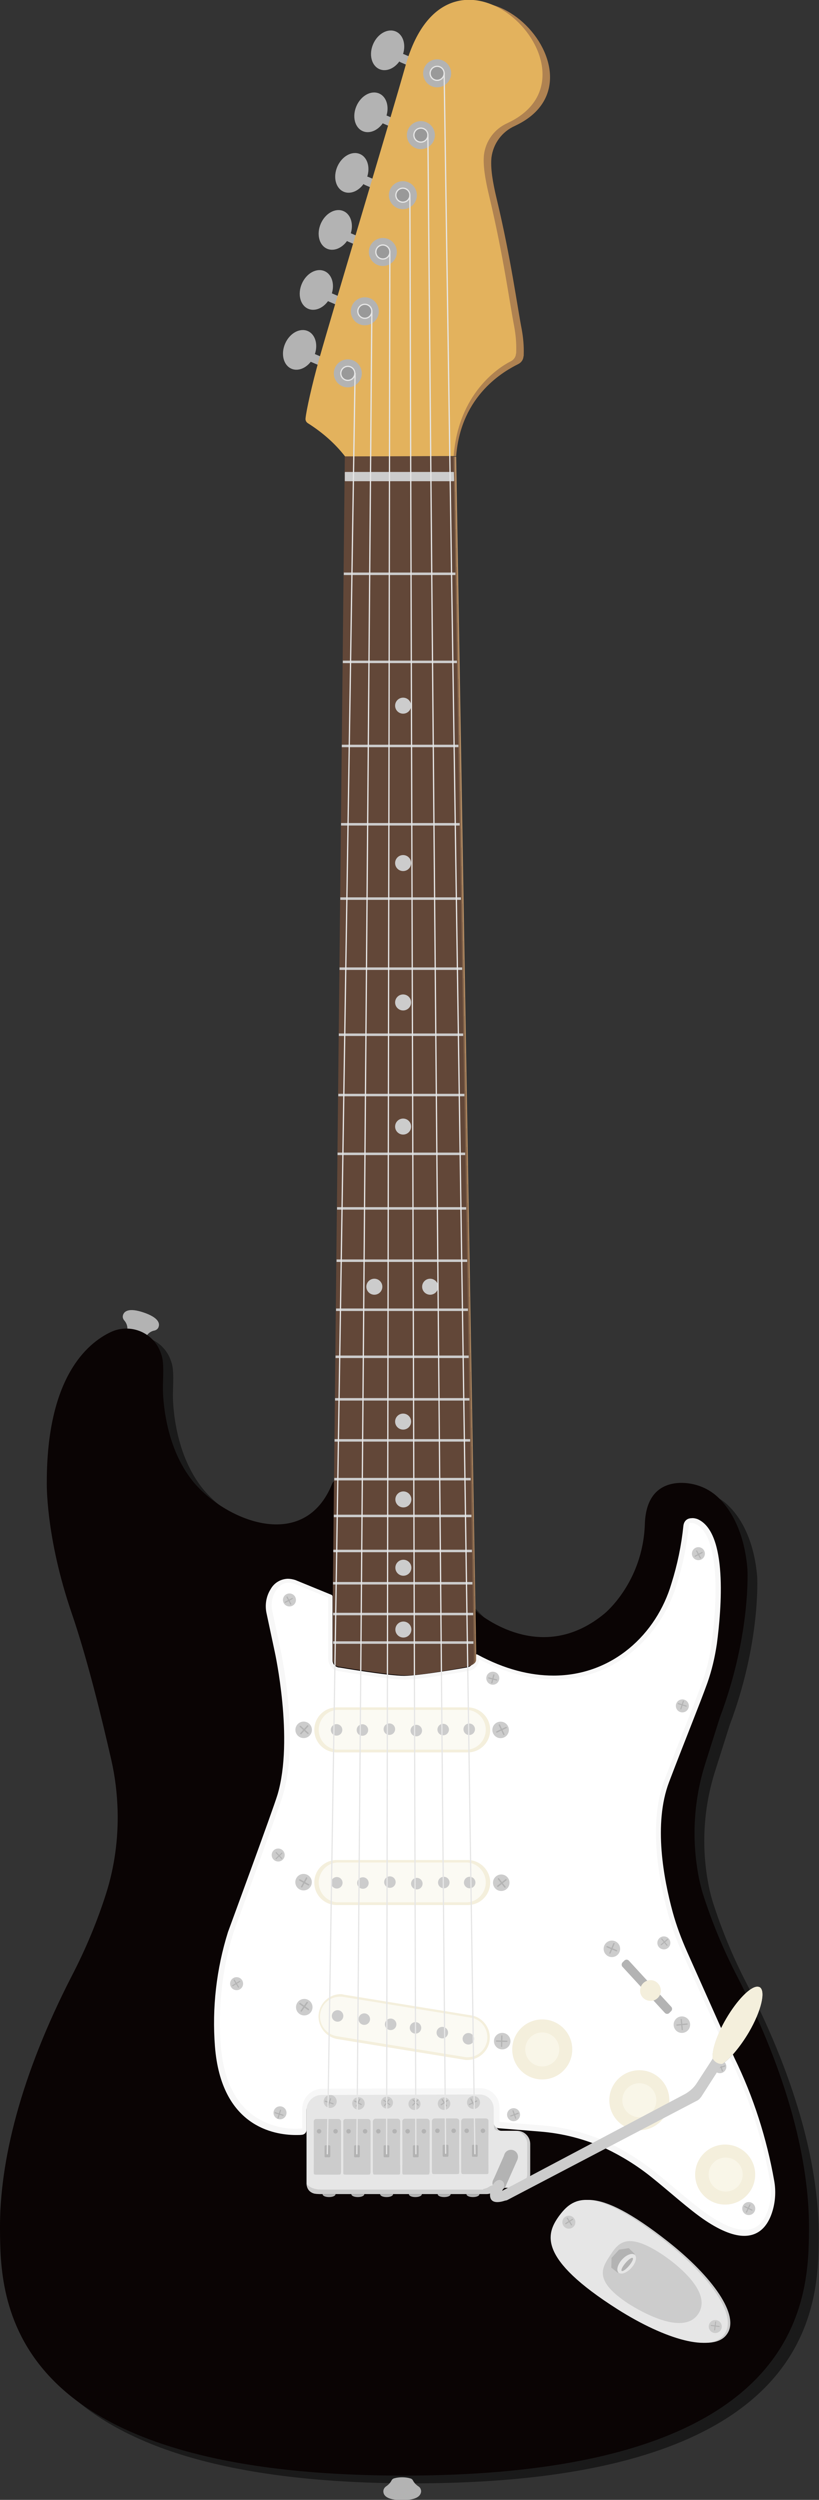 <?xml version="1.0" encoding="utf-8"?>
<!-- Generator: Adobe Illustrator 21.0.0, SVG Export Plug-In . SVG Version: 6.00 Build 0)  -->
<svg version="1.1" id="Layer_1" xmlns="http://www.w3.org/2000/svg" xmlns:xlink="http://www.w3.org/1999/xlink" x="0px" y="0px"
	 viewBox="0 0 327.3 999" style="enable-background:new 0 0 327.3 999;" xml:space="preserve">
<rect x="0" y="0" width="327.3" height="999" fill="#333333" stroke="none"/>
<style type="text/css">
	.st0{fill:#1A1A1A;}
	.st1{fill:#B3B3B3;}
	.st2{fill:#0A0404;}
	.st3{fill:#CCCCCC;}
	.st4{fill:#E6E6E6;}
	.st5{fill:none;}
	.st6{fill:#B3B3B3;stroke:#CCCCCC;stroke-miterlimit:10;}
	.st7{fill:#FFFFFF;}
	.st8{fill:#F7F7F7;}
	.st9{fill:#F4EFDC;}
	.st10{fill:#FBFAF3;}
	.st11{fill:#AF8251;}
	.st12{fill:#E3B25D;}
	.st13{fill:#999999;stroke:#E6E6E6;stroke-width:0.5;stroke-miterlimit:10;}
	.st14{fill:url(#SVGID_1_);}
	.st15{fill:#624738;}
	.st16{fill:none;stroke:#CCCCCC;stroke-miterlimit:10;}
	.st17{fill:#F9F6E8;}
	.st18{fill:none;stroke:#E6E6E6;stroke-width:0.5;stroke-linecap:round;stroke-miterlimit:10;}
</style>
<title>1968FenderStratBlack</title>
<g id="Layer_2">
	<g id="_1968_Fender_Stratocaster_black_maple_">
		<path class="st0" d="M51,726.5c-0.2-6.8-1-13.5-2.5-20.1c-3.8-16.7-9.6-40.5-15.8-58.6c-10.6-30.9-10-52.5-10-52.5
			c0-41.6,15.9-55.4,25.6-60c7.3-3.4,16-0.3,19.4,7c0.4,0.9,0.7,1.7,1,2.7c0.8,3.2,0.5,7.1,0.4,12.3c0,0-0.5,23,12.6,38.4
			c12.9,15.1,44,27.9,55.1,0.1c0.4-0.9,1.3-1.5,2.2-1.5l34.7-0.2c0.8,0,12.1,0.7,12.1,1.5l-0.6,41.9c0,0.7,8.5,9.1,9,9.6
			c4.7,3.8,27.5,20.5,51.3,0.8c0,0,15.3-12.4,16.1-35.7c0.4-12.9,7.5-16.2,13.8-16.5c6.1-0.2,12,2.1,16.2,6.5c5,5,9.9,14.2,11,28
			c0,0,1.5,26-11,59.2l-5.7,18c-5,15.5-5.8,32.1-2.3,48c0.4,1.7,0.8,3.2,1.2,4.5c3.6,11.3,8.2,22.4,13.7,33
			c20.4,39.7,28.9,74.2,28.7,101.2s-1.1,98.3-162.1,98.3S4.2,920.9,4,893.8s8.3-61.5,28.7-101.2c5.5-10.6,10.1-21.6,13.7-32.9
			C49.8,749,51.3,737.7,51,726.5z"/>
		<path class="st1" d="M165,991.2c0.5,1,1.3,1.8,2.2,2.4c0.7,0.4,1.1,1.2,1.1,2c-0.1,1.5-1.3,3.5-7.6,3.5s-7.5-2-7.5-3.5
			c0-0.8,0.4-1.5,1.1-2c0.9-0.6,1.7-1.4,2.2-2.4c0.2-0.4,0.6-0.7,1-0.8l0.8-0.2c1.6-0.3,3.2-0.3,4.8,0l0.8,0.2
			C164.4,990.5,164.8,990.8,165,991.2z"/>
		<path class="st1" d="M50.9,531.2c0.1-1.3-0.4-2.6-1.3-3.6c-0.5-0.6-0.7-1.4-0.4-2.2c0.5-1.4,2.3-2.9,8.2-0.9s6.5,4.3,6,5.7
			c-0.2,0.8-0.9,1.3-1.6,1.5c-1.3,0.2-2.5,1-3.2,2.1"/>
		<path class="st2" d="M47,723.5c-0.2-6.8-1-13.5-2.5-20.1c-3.8-16.7-9.6-40.5-15.8-58.6c-10.6-30.9-10-52.5-10-52.5
			c0-41.6,15.9-55.4,25.6-60c7.3-3.4,16-0.3,19.4,7c0.4,0.9,0.7,1.7,1,2.7c0.8,3.2,0.5,7.1,0.4,12.3c0,0-0.5,23,12.6,38.4
			c12.9,15.1,44,27.9,55.1,0.1c0.4-0.9,1.3-1.5,2.2-1.5l51.8-0.2c0.8,0,1.5,0.7,1.5,1.5l0.7,49.6c0,0.7,0.8,1.4,1.3,1.8
			c4.7,3.8,27.5,20.5,51.3,0.8c0,0,15.3-12.4,16.1-35.7c0.4-12.9,7.5-16.2,13.8-16.5c6.1-0.2,12,2.1,16.2,6.5c5,5,9.9,14.2,11,28
			c0,0,1.5,26-11,59.2l-5.7,18c-5,15.5-5.8,32.1-2.3,48c0.4,1.7,0.8,3.2,1.2,4.5c3.6,11.3,8.2,22.4,13.7,33
			c20.4,39.7,28.9,74.2,28.7,101.2s-1.1,98.3-162.1,98.3S0.2,917.9,0,890.8s8.3-61.5,28.7-101.2c5.5-10.6,10.1-21.6,13.7-32.9
			C45.8,746,47.3,734.7,47,723.5z"/>
		<path class="st3" d="M206.4,851.5h-6.1c-0.9,0-1.7-0.7-1.7-1.6c0,0,0,0,0,0v-9.6c0-2.2-1.9-2.6-4.2-2.6l-66.5-2.3
			c-2.3-0.1-4.1,1.7-4.2,4v33.4c0.1,2.3,1.9,4.1,4.2,4h66.5c1,0,2-0.3,2.8-1c1-0.9,2.4-1.4,3.7-1.5h5.4c3,0.1,5.5-2.3,5.6-5.3v-12
			C212,853.9,209.5,851.4,206.4,851.5C206.5,851.5,206.5,851.5,206.4,851.5z"/>
		<path class="st4" d="M205.2,851.5h-6.1c-0.9,0-1.7-0.7-1.7-1.6c0,0,0,0,0,0v-10.6c-0.1-2.3-1.9-4.1-4.2-4h-66.5
			c-2.3-0.1-4.1,1.7-4.2,4v33.4c0.1,2.3,1.9,4.1,4.2,4h66.5c1,0,2-0.3,2.8-1c1-0.9,2.4-1.4,3.7-1.5h5.4c3,0.1,5.5-2.3,5.6-5.3v-12
			C210.8,853.9,208.3,851.4,205.2,851.5C205.3,851.5,205.3,851.5,205.2,851.5z"/>
		
			<ellipse transform="matrix(0.307 -0.952 0.952 0.307 -708.413 707.088)" class="st3" cx="131.6" cy="840.3" rx="2.6" ry="2.6"/>
		<path class="st1" d="M132.2,838.5L132.2,838.5c0.1,0,0.2,0.2,0.1,0.3l-1,3.1c0,0.1-0.2,0.2-0.3,0.1l0,0c-0.1,0-0.2-0.2-0.1-0.3
			l1-3.1C131.9,838.5,132.1,838.5,132.2,838.5z"/>
		<path class="st1" d="M133.3,840.8L133.3,840.8c0,0.1-0.2,0.2-0.3,0.1l-3.1-1c-0.1,0-0.2-0.2-0.1-0.3l0,0c0-0.1,0.2-0.2,0.3-0.1
			l3.1,1C133.3,840.6,133.4,840.7,133.3,840.8z"/>
		
			<ellipse transform="matrix(0.168 -0.986 0.986 0.168 -709.333 840.504)" class="st3" cx="143.1" cy="840.3" rx="2.5" ry="2.5"/>
		<path class="st1" d="M142.2,841.5l1.4-2.7c0.1-0.1,0.2-0.1,0.3-0.1h0c0.1,0.1,0.1,0.2,0.1,0.3l-1.4,2.7c-0.1,0.1-0.2,0.1-0.3,0.1
			h0C142.2,841.8,142.1,841.6,142.2,841.5z"/>
		<path class="st1" d="M141.5,839.5L141.5,839.5c0.1-0.1,0.2-0.1,0.3-0.1l2.7,1.4c0.1,0.1,0.1,0.2,0.1,0.3l0,0
			c-0.1,0.1-0.2,0.1-0.3,0.1l-2.7-1.4C141.5,839.7,141.5,839.6,141.5,839.5z"/>
		
			<ellipse transform="matrix(1.361313e-02 -1 1 1.361313e-02 -687.753 983.406)" class="st3" cx="154.6" cy="840.3" rx="2.4" ry="2.4"/>
		<path class="st1" d="M153.5,841.3l1.8-2.4c0.1-0.1,0.2-0.1,0.3,0l0,0c0.1,0.1,0.1,0.2,0,0.3l-1.8,2.4c-0.1,0.1-0.2,0.1-0.3,0l0,0
			C153.5,841.5,153.5,841.4,153.5,841.3z"/>
		<path class="st1" d="M153.2,839.2L153.2,839.2c0.1-0.1,0.2-0.1,0.3-0.1l2.4,1.8c0.1,0.1,0.1,0.2,0,0.3l0,0c-0.1,0.1-0.2,0.1-0.3,0
			l-2.4-1.8C153.2,839.4,153.2,839.3,153.2,839.2z"/>
		
			<ellipse transform="matrix(0.99 -0.144 0.144 0.99 -119.701 32.812)" class="st3" cx="166" cy="840.3" rx="2.4" ry="2.4"/>
		<path class="st1" d="M164.8,841.1l2.1-2.1c0.1-0.1,0.2-0.1,0.3,0l0,0c0.1,0.1,0.1,0.2,0,0.3l-2.1,2.1c-0.1,0.1-0.2,0.1-0.3,0l0,0
			C164.7,841.3,164.8,841.2,164.8,841.1z"/>
		<path class="st1" d="M164.9,839L164.9,839c0.1-0.1,0.2-0.1,0.3,0l2.1,2.1c0.1,0.1,0.1,0.2,0,0.3l0,0c-0.1,0.1-0.2,0.1-0.3,0
			l-2.1-2.1C164.8,839.2,164.8,839.1,164.9,839z"/>
		
			<ellipse transform="matrix(0.955 -0.298 0.298 0.955 -242.526 91.212)" class="st3" cx="177.6" cy="840.2" rx="2.5" ry="2.5"/>
		<path class="st1" d="M176.2,840.9l2.5-1.7c0.1-0.1,0.2,0,0.3,0.1l0,0c0.1,0.1,0,0.2-0.1,0.3l-2.5,1.7c-0.1,0.1-0.2,0-0.3-0.1l0,0
			C176.1,841.1,176.1,840.9,176.2,840.9z"/>
		<path class="st1" d="M176.6,838.8L176.6,838.8c0.1-0.1,0.2,0,0.3,0.1l1.7,2.5c0.1,0.1,0,0.2-0.1,0.3h0c-0.1,0.1-0.2,0-0.3-0.1
			l-1.7-2.5C176.5,839,176.5,838.8,176.6,838.8z"/>
		<ellipse transform="matrix(0.903 -0.43 0.43 0.903 -342.715 162.771)" class="st3" cx="189" cy="840.2" rx="2.6" ry="2.6"/>
		<path class="st1" d="M190.7,839.5L190.7,839.5c0.1,0.1,0,0.2-0.1,0.3l-2.9,1.4c-0.1,0.1-0.2,0-0.3-0.1l0,0c-0.1-0.1,0-0.2,0.1-0.3
			l2.9-1.4C190.5,839.3,190.6,839.4,190.7,839.5z"/>
		<path class="st1" d="M189.7,841.9L189.7,841.9c-0.1,0.1-0.2,0-0.3-0.1l-1.4-2.9c-0.1-0.1,0-0.2,0.1-0.3l0,0c0.1-0.1,0.2,0,0.3,0.1
			l1.4,2.9C189.9,841.8,189.9,841.9,189.7,841.9z"/>
		<path class="st3" d="M122.6,872.7c1.5,2.3,5.4,2.3,5.4,2.3v1.7C128,876.7,122.6,877.4,122.6,872.7"/>
		<path class="st3" d="M127.5,875h65.6c0.1,0,0.2,0.1,0.2,0.2v1.3c0,0.1-0.1,0.2-0.2,0.2h-65.6c-0.1,0-0.2-0.1-0.2-0.2v-1.3
			C127.3,875.1,127.4,875,127.5,875z"/>
		<path class="st3" d="M193.1,876.7c1.1,0,2.2-0.4,3-1.1c1-0.9,2.4-1.4,3.7-1.5c0,0-2.1-1.5-4.1-0.4c-0.8,0.6-1.7,0.9-2.6,1.1"/>
		<path class="st1" d="M134.1,876.8c0,0.7-1.1,1.2-2.6,1.2s-2.6-0.5-2.6-1.2H134.1z"/>
		<path class="st1" d="M145.6,876.8c0,0.7-1.1,1.2-2.6,1.2s-2.6-0.5-2.6-1.2H145.6z"/>
		<path class="st1" d="M157.1,876.8c0,0.7-1.1,1.2-2.6,1.2s-2.6-0.5-2.6-1.2H157.1z"/>
		<path class="st1" d="M168.6,876.8c0,0.7-1.1,1.2-2.6,1.2s-2.6-0.5-2.6-1.2H168.6z"/>
		<path class="st1" d="M180.1,876.8c0,0.7-1.1,1.2-2.6,1.2s-2.6-0.5-2.6-1.2H180.1z"/>
		<path class="st1" d="M191.6,876.8c0,0.7-1.1,1.2-2.6,1.2s-2.6-0.5-2.6-1.2H191.6z"/>
		<path class="st3" d="M126.5,846.8h8.7c0.6,0,1.1,0.5,1.1,1V868c0,0.6-0.5,1-1.1,1h-8.7c-0.6,0-1.1-0.5-1.1-1v-20.2
			C125.4,847.2,125.9,846.8,126.5,846.8z"/>
		<rect x="125.4" y="864.6" class="st5" width="10.8" height="0.5"/>
		<path class="st3" d="M125.4,865.1h10.8l0,0v3.4c0,0.3-0.2,0.5-0.5,0.5h-9.8c-0.3,0-0.5-0.2-0.5-0.5
			C125.4,868.5,125.4,865.1,125.4,865.1z"/>
		<rect x="125.4" y="850.3" class="st3" width="10.8" height="2.8"/>
		<path class="st6" d="M130.1,856.8h1.5c0.5,0,0.9,0.4,0.9,0.9v4c0,0.5-0.4,0.9-0.9,0.9h-1.5c-0.5,0-0.9-0.4-0.9-0.9v-4
			C129.2,857.2,129.6,856.8,130.1,856.8z"/>
		<path class="st3" d="M126.4,846.8h8.8c0.6,0,1,0.4,1,1v2.6l0,0h-10.8l0,0v-2.6C125.4,847.2,125.9,846.8,126.4,846.8
			C126.4,846.7,126.4,846.7,126.4,846.8z"/>
		<circle class="st5" cx="127.5" cy="851.7" r="1.3"/>
		<circle class="st1" cx="127.5" cy="851.7" r="0.9"/>
		<circle class="st3" cx="134.1" cy="851.7" r="1.3"/>
		<circle class="st1" cx="134.1" cy="851.7" r="0.9"/>
		<rect x="125.4" y="853.1" class="st5" width="10.8" height="0.5"/>
		<rect x="125.4" y="849.8" class="st5" width="10.8" height="0.5"/>
		<path class="st3" d="M138.3,846.8h8.7c0.6,0,1.1,0.5,1.1,1V868c0,0.6-0.5,1-1.1,1h-8.7c-0.6,0-1.1-0.5-1.1-1v-20.2
			C137.2,847.2,137.7,846.8,138.3,846.8z"/>
		<rect x="137.2" y="864.6" class="st5" width="10.8" height="0.5"/>
		<path class="st3" d="M137.2,865.1H148l0,0v3.4c0,0.3-0.2,0.5-0.5,0.5h-9.8c-0.3,0-0.5-0.2-0.5-0.5L137.2,865.1L137.2,865.1z"/>
		<rect x="137.2" y="850.3" class="st3" width="10.8" height="2.8"/>
		<path class="st6" d="M141.9,856.8h1.5c0.5,0,0.9,0.4,0.9,0.9v4c0,0.5-0.4,0.9-0.9,0.9h-1.5c-0.5,0-0.9-0.4-0.9-0.9v-4
			C141,857.2,141.4,856.8,141.9,856.8z"/>
		<path class="st3" d="M138.2,846.8h8.8c0.6,0,1,0.4,1,1v2.6l0,0h-10.8l0,0v-2.6C137.2,847.2,137.6,846.7,138.2,846.8
			C138.2,846.7,138.2,846.7,138.2,846.8z"/>
		<circle class="st3" cx="139.3" cy="851.7" r="1.3"/>
		<circle class="st1" cx="139.3" cy="851.7" r="0.9"/>
		<circle class="st3" cx="145.9" cy="851.7" r="1.3"/>
		<circle class="st1" cx="145.9" cy="851.7" r="0.9"/>
		<rect x="137.2" y="853.1" class="st5" width="10.8" height="0.5"/>
		<rect x="137.2" y="849.8" class="st5" width="10.8" height="0.5"/>
		<path class="st3" d="M150.1,846.7h8.7c0.6,0,1.1,0.5,1.1,1v20.2c0,0.6-0.5,1-1.1,1h-8.7c-0.6,0-1.1-0.5-1.1-1v-20.2
			C149.1,847.2,149.6,846.7,150.1,846.7z"/>
		<rect x="149.1" y="864.6" class="st5" width="10.8" height="0.5"/>
		<path class="st3" d="M149.1,865.1h10.8l0,0v3.4c0,0.3-0.2,0.5-0.5,0.5h-9.8c-0.3,0-0.5-0.2-0.5-0.5V865.1L149.1,865.1z"/>
		<rect x="149.1" y="850.3" class="st3" width="10.8" height="2.8"/>
		<path class="st6" d="M153.7,856.8h1.5c0.5,0,0.9,0.4,0.9,0.9v4c0,0.5-0.4,0.9-0.9,0.9h-1.5c-0.5,0-0.9-0.4-0.9-0.9v-4
			C152.8,857.2,153.2,856.8,153.7,856.8z"/>
		<path class="st3" d="M150.1,846.7h8.8c0.6,0,1,0.4,1,1v2.6l0,0h-10.8l0,0v-2.6C149.1,847.2,149.5,846.7,150.1,846.7
			C150.1,846.7,150.1,846.7,150.1,846.7z"/>
		<circle class="st3" cx="151.2" cy="851.7" r="1.3"/>
		<circle class="st1" cx="151.2" cy="851.7" r="0.9"/>
		<circle class="st3" cx="157.7" cy="851.7" r="1.3"/>
		<circle class="st1" cx="157.7" cy="851.7" r="0.9"/>
		<rect x="149.1" y="853.1" class="st5" width="10.8" height="0.5"/>
		<rect x="149.1" y="849.8" class="st5" width="10.8" height="0.5"/>
		<path class="st3" d="M161.9,846.7h8.7c0.6,0,1.1,0.5,1.1,1v20.2c0,0.6-0.5,1-1.1,1h-8.7c-0.6,0-1.1-0.5-1.1-1v-20.2
			C160.8,847.2,161.3,846.7,161.9,846.7z"/>
		<rect x="160.8" y="864.6" class="st5" width="10.8" height="0.5"/>
		<path class="st3" d="M160.8,865.1h10.8l0,0v3.4c0,0.3-0.2,0.5-0.5,0.5h-9.8c-0.3,0-0.5-0.2-0.5-0.5V865.1L160.8,865.1z"/>
		<rect x="160.8" y="850.3" class="st3" width="10.8" height="2.8"/>
		<path class="st6" d="M165.4,856.8h1.5c0.5,0,0.9,0.4,0.9,0.9v4c0,0.5-0.4,0.9-0.9,0.9h-1.5c-0.5,0-0.9-0.4-0.9-0.9v-4
			C164.5,857.2,164.9,856.8,165.4,856.8z"/>
		<path class="st3" d="M161.8,846.7h8.8c0.6,0,1,0.4,1,1v2.6l0,0h-10.8l0,0v-2.6C160.8,847.2,161.2,846.7,161.8,846.7z"/>
		<circle class="st3" cx="162.9" cy="851.7" r="1.3"/>
		<circle class="st1" cx="162.9" cy="851.7" r="0.9"/>
		<circle class="st3" cx="169.4" cy="851.7" r="1.3"/>
		<circle class="st1" cx="169.4" cy="851.7" r="0.9"/>
		<rect x="160.8" y="853.1" class="st5" width="10.8" height="0.5"/>
		<rect x="160.8" y="849.8" class="st5" width="10.8" height="0.5"/>
		<path class="st3" d="M173.7,846.6h8.7c0.6,0,1.1,0.5,1.1,1v20.2c0,0.6-0.5,1-1.1,1h-8.7c-0.6,0-1.1-0.5-1.1-1v-20.2
			C172.7,847,173.1,846.6,173.7,846.6z"/>
		<rect x="172.7" y="864.4" class="st5" width="10.8" height="0.5"/>
		<path class="st3" d="M172.7,864.9h10.8l0,0v3.4c0,0.3-0.2,0.5-0.5,0.5h-9.8c-0.3,0-0.5-0.2-0.5-0.5V864.9L172.7,864.9z"/>
		<rect x="172.7" y="850.2" class="st3" width="10.8" height="2.8"/>
		<path class="st6" d="M177.3,856.6h1.5c0.5,0,0.9,0.4,0.9,0.9v4c0,0.5-0.4,0.9-0.9,0.9h-1.5c-0.5,0-0.9-0.4-0.9-0.9v-4
			C176.4,857,176.8,856.6,177.3,856.6z"/>
		<path class="st3" d="M173.7,846.6h8.8c0.6,0,1,0.4,1,1v2.6l0,0h-10.8l0,0v-2.6C172.6,847,173.1,846.6,173.7,846.6
			C173.7,846.6,173.7,846.6,173.7,846.6z"/>
		<circle class="st3" cx="174.8" cy="851.5" r="1.3"/>
		<circle class="st1" cx="174.8" cy="851.5" r="0.9"/>
		<circle class="st3" cx="181.3" cy="851.5" r="1.3"/>
		<circle class="st1" cx="181.3" cy="851.5" r="0.9"/>
		<rect x="172.7" y="852.9" class="st5" width="10.8" height="0.5"/>
		<rect x="172.7" y="849.6" class="st5" width="10.8" height="0.5"/>
		<path class="st3" d="M185.4,846.6h8.7c0.6,0,1.1,0.5,1.1,1v20.2c0,0.6-0.5,1-1.1,1h-8.7c-0.6,0-1.1-0.5-1.1-1v-20.2
			C184.4,847,184.8,846.6,185.4,846.6z"/>
		<rect x="184.4" y="864.4" class="st5" width="10.8" height="0.5"/>
		<path class="st3" d="M184.4,864.9h10.8l0,0v3.4c0,0.3-0.2,0.5-0.5,0.5h-9.8c-0.3,0-0.5-0.2-0.5-0.5V864.9L184.4,864.9z"/>
		<rect x="184.4" y="850.2" class="st3" width="10.8" height="2.8"/>
		<path class="st6" d="M189,856.6h1.5c0.5,0,0.9,0.4,0.9,0.9v4c0,0.5-0.4,0.9-0.9,0.9H189c-0.5,0-0.9-0.4-0.9-0.9v-4
			C188.1,857,188.5,856.6,189,856.6z"/>
		<path class="st3" d="M185.4,846.6h8.8c0.6,0,1,0.4,1,1v2.6l0,0h-10.8l0,0v-2.6C184.4,847,184.8,846.6,185.4,846.6
			C185.4,846.6,185.4,846.6,185.4,846.6z"/>
		<circle class="st3" cx="186.5" cy="851.5" r="1.3"/>
		<circle class="st1" cx="186.5" cy="851.5" r="0.9"/>
		<circle class="st3" cx="193" cy="851.5" r="1.3"/>
		<circle class="st1" cx="193" cy="851.5" r="0.9"/>
		<rect x="184.4" y="852.9" class="st5" width="10.8" height="0.5"/>
		<rect x="184.4" y="849.6" class="st5" width="10.8" height="0.5"/>
		<path class="st7" d="M297.7,892.2c-4.1,0-9.1-2-15.1-6c-4.2-2.8-9.2-7-14-11.1c-2.5-2.1-5.1-4.3-7.4-6.2
			c-5.7-4.6-11.9-8.4-18.4-11.5c-8.5-3.9-17.5-6.2-26.8-6.9l-16.2-1.3c-0.7-0.1-1.2-0.6-1.2-1.3v-5.6c0-3.6-2.9-6.6-6.6-6.6
			l-63.2,0.2c-3.9,0-7,3.1-7,7v7.9c0,0.5-0.4,0.9-0.9,1c-0.8,0.1-1.6,0.1-2.3,0.1c-6.5,0.1-12.8-1.8-18.1-5.5
			c-7.8-5.7-12.3-15.4-13.3-28.9c-1.1-15.3,0.6-30.6,5.2-45.2c0.7-2,18.1-49.3,19.8-55c3.4-11.7,3-26.7,2-37.3
			c-0.7-6.9-1.7-13.7-3.1-20.4l-3.3-15.5c-0.7-3-0.1-6.2,1.5-8.8c1.6-2.4,3.6-3.6,6-3.6c0.9,0,1.8,0.2,2.7,0.5l14.2,5.8v25.3
			c0,2.1,1.7,3.8,3.8,3.9c1.5,0.3,19.5,3.3,25.8,3.3s24.2-3.2,24.9-3.4c2-0.1,3.7-1.8,3.7-3.9v-1.3c0-0.1,0.1-0.1,0.1-0.1
			c10.6,5.7,20.9,8.6,30.9,8.6c25.6,0,42.5-18.8,48-37.4c2.3-7.6,3.9-15.4,4.8-23.2c0-0.7,0.4-1.3,0.9-1.7c0.1,0,0.1-0.1,0.2-0.1
			c0.4-0.1,0.8-0.2,1.2-0.2c0.6,0,1.2,0.1,1.7,0.4c11.8,4.9,9,35.7,7.3,48.7c-0.7,5.3-1.9,10.4-3.7,15.5c-1.7,4.8-4,10.6-6.9,18
			c-2.5,6.2-5.2,13.3-8.4,21.6c-6.5,17.3-1.9,40.3,1.4,52.5c1.5,5.5,3.5,10.9,5.8,16.1l19.1,42.2c7.6,15.4,12.9,31.9,15.9,48.8
			c0.7,3.8,0.5,7.7-0.6,11.4C306.2,889.1,302.7,892.2,297.7,892.2z"/>
		<path class="st8" d="M276.4,608.6c0.5,0,0.9,0.1,1.3,0.3c7.7,3.2,10.2,21,6.7,47.7c-0.7,5.2-1.9,10.3-3.6,15.2
			c-1.7,4.8-4,10.6-6.9,18c-2.5,6.2-5.2,13.3-8.4,21.6c-6.6,17.6-2,40.8,1.4,53.1c1.5,5.6,3.5,11,5.9,16.2l19.1,42.2l0,0l0,0
			c7.5,15.4,12.8,31.7,15.8,48.5c0.7,3.6,0.5,7.4-0.5,10.9c-1.7,5.8-4.9,8.8-9.5,8.8c-3.9,0-8.8-2-14.5-5.9c-4.1-2.8-9.1-7-13.9-11
			c-2.5-2.1-5.1-4.3-7.5-6.2c-5.7-4.6-12-8.5-18.6-11.7c-8.6-3.9-17.8-6.3-27.1-7l-16.2-1.3c-0.2,0-0.3-0.1-0.3-0.3v-5.6
			c0-4.2-3.4-7.6-7.6-7.6c0,0,0,0,0,0l-63.2,0.2c-4.4,0-8,3.6-8,8v7.9c-0.7,0-1.5,0.1-2.2,0.1c-6.2,0.1-12.4-1.8-17.5-5.4
			c-7.5-5.5-11.9-15-12.9-28.2c-1.1-15.1,0.6-30.3,5.1-44.8c0.7-2,18.1-49.4,19.8-55c2.8-9.5,3.5-22.2,2-37.7
			c-0.6-6.8-1.6-13.6-3-20.4l-3.3-15.5c-0.6-2.7-0.1-5.6,1.4-8c1.4-2.1,3.1-3.2,5.1-3.2c0.8,0,1.6,0.1,2.3,0.4l13.6,5.5v24.6
			c0,2.6,2.1,4.8,4.7,4.9c1.9,0.3,19.6,3.3,25.9,3.3s23.8-3.2,25.1-3.4c2.5-0.2,4.4-2.2,4.6-4.7c10.2,5.3,20.3,8,30,8
			c11.5,0.1,22.6-3.9,31.5-11.3c8.3-7,14.4-16.4,17.5-26.8c2.4-7.6,4-15.5,4.8-23.5c0-0.4,0.2-0.8,0.5-1.1
			C275.9,608.7,276.1,608.7,276.4,608.6 M276.4,606.7c-0.5,0-1,0.1-1.5,0.3c-0.2,0.1-0.3,0.2-0.5,0.3c-0.8,0.6-1.2,1.5-1.3,2.5
			c-0.8,7.8-2.4,15.5-4.8,23.1c-5.9,20-23.4,36.7-47.1,36.7c-9.3,0-19.5-2.5-30.4-8.4c-0.2-0.1-0.4-0.1-0.5-0.1
			c-0.6,0-1.1,0.5-1.1,1.1c0,0,0,0,0,0v1.3c-0.1,1.6-1.3,2.8-2.9,2.9c0,0-18.6,3.3-24.8,3.3c-6.4,0-25.7-3.3-25.7-3.3
			c-1.6,0-2.9-1.3-2.9-2.9l0,0v-25.5c0-0.3-0.2-0.6-0.5-0.7l-14.4-5.9c-1-0.3-2-0.5-3-0.5c-2.8,0.1-5.4,1.6-6.8,4.1
			c-1.8,2.8-2.4,6.3-1.7,9.6l3.3,15.5c0,0,7.7,34.9,1.1,57.1c-1.7,5.7-19.8,54.9-19.8,54.9c-4.6,14.7-6.4,30.2-5.2,45.7
			c2.5,31.8,23.3,35.4,32.4,35.4c0.9,0,1.8,0,2.4-0.1c1-0.1,1.8-0.9,1.8-2v-7.9c0-3.3,2.7-6,6-6l63.2-0.2l0,0c3.1,0,5.6,2.5,5.6,5.6
			l0,0v5.6c0,1.2,0.9,2.2,2.1,2.3l16.2,1.3c9.2,0.7,18.1,3,26.5,6.8c6.5,3.1,12.6,6.9,18.2,11.4c6.9,5.5,15.1,13,21.5,17.3
			c6.7,4.5,11.8,6.2,15.6,6.2c6.9,0,10-5.3,11.4-10.2c1.1-3.8,1.3-7.9,0.6-11.8c-3-17-8.3-33.6-15.9-49.1L274.6,780
			c-2.3-5.2-4.3-10.5-5.8-16c-3.5-12.9-7.8-35.1-1.4-51.9c6.9-18.1,12.1-30.7,15.3-39.6c1.8-5.1,3-10.3,3.8-15.7
			c1.8-13.7,4.5-44.7-7.9-49.8C277.9,606.8,277.2,606.6,276.4,606.7L276.4,606.7z"/>
		<g id="jack_plug">
			<path class="st3" d="M290.5,932.8c5.4-7.4-5.8-23-23.4-36.9c-30-23.7-37.4-17.5-42.8-10.2c-4.9,6.9-8.7,16.7,23.6,37.2
				C266.9,934.9,285.3,940.3,290.5,932.8"/>
			<path class="st4" d="M289.5,932.8c5.4-7.4-5.8-23-23.4-36.9c-30-23.7-37.4-17.5-42.8-10.2c-4.9,6.9-8.7,16.7,23.6,37.2
				C265.9,934.9,284.3,940.3,289.5,932.8"/>
			<path class="st3" d="M243.7,901.5c3.2-4.9,6.5-10,20.6-0.8c1.2,0.8,21.3,13.9,14.8,23.9s-26.6-3.2-27.8-3.9
				C237.2,911.5,240.5,906.4,243.7,901.5z"/>
		</g>
		<circle class="st9" cx="289.8" cy="869" r="12"/>
		<circle class="st9" cx="255.5" cy="839.3" r="12"/>
		<circle class="st9" cx="216.7" cy="819" r="12"/>
		<path class="st10" d="M134.6,699.7c-4.7,0-8.5-3.8-8.5-8.5c0-4.7,3.8-8.5,8.5-8.5h52.3c4.7,0,8.5,3.8,8.5,8.5
			c0,4.7-3.8,8.5-8.5,8.5H134.6z"/>
		<path class="st9" d="M186.9,683.3c4.4,0.4,7.6,4.3,7.2,8.7c-0.4,3.8-3.4,6.9-7.2,7.2h-52.3c-4.4-0.4-7.6-4.3-7.2-8.7
			c0.4-3.8,3.4-6.9,7.2-7.2H186.9 M186.9,682.3h-52.3c-5,0-9,4-9,9l0,0c0,5,4,9,9,9h52.3c5,0,9-4,9-9l0,0
			C195.9,686.3,191.8,682.3,186.9,682.3z"/>
		<path class="st10" d="M134.6,760.7c-4.7,0-8.5-3.8-8.5-8.5c0-4.7,3.8-8.5,8.5-8.5h52.3c4.7,0,8.5,3.8,8.5,8.5
			c0,4.7-3.8,8.5-8.5,8.5H134.6z"/>
		<path class="st9" d="M186.9,744.3c4.4,0.4,7.6,4.3,7.2,8.7c-0.4,3.8-3.4,6.9-7.2,7.2h-52.3c-4.4-0.4-7.6-4.3-7.2-8.7
			c0.4-3.8,3.4-6.9,7.2-7.2H186.9 M186.9,743.3h-52.3c-5,0-9,4-9,9l0,0c0,5,4,9,9,9h52.3c5,0,9-4,9-9l0,0
			C195.9,747.3,191.8,743.3,186.9,743.3z"/>
		<path class="st10" d="M187.4,822.7c-0.5,0-0.9,0-1.4-0.1l-51.6-8.4c-4.6-0.8-7.7-5.1-7-9.7c0.8-4.6,5.1-7.7,9.7-7l0,0l51.6,8.4
			c4.6,0.8,7.7,5.1,7,9.7C195.1,819.7,191.6,822.7,187.4,822.7z"/>
		<path class="st9" d="M135.9,797.9L135.9,797.9c0.4,0,0.9,0,1.3,0.1l51.6,8.4c4.3,1.1,6.8,5.5,5.7,9.8c-1,3.7-4.4,6.2-8.3,5.9
			l-51.6-8.4c-4.3-0.7-7.3-4.8-6.6-9.1C128.6,800.7,132,797.9,135.9,797.9 M135.9,796.9c-5,0.2-8.8,4.4-8.6,9.4
			c0.2,4.1,3.1,7.6,7.2,8.5l51.6,8.4c5,0.3,9.3-3.4,9.6-8.4c0.3-4.3-2.5-8.2-6.7-9.3l-51.6-8.4C136.8,796.9,136.3,796.9,135.9,796.9
			L135.9,796.9z"/>
		<path class="st1" d="M248.8,784.2l0.8-0.8c0.5-0.4,1.2-0.4,1.7,0.1l17,18.5c0.4,0.5,0.4,1.2-0.1,1.7l-0.8,0.8
			c-0.5,0.4-1.2,0.4-1.7-0.1l-17-18.5C248.3,785.4,248.4,784.6,248.8,784.2z"/>
		<circle class="st9" cx="260" cy="795.5" r="3.7"/>
		<path class="st9" d="M260,792.3c1.7,0,3.1,1.4,3.1,3.2c0,1.7-1.4,3.1-3.1,3.1c-1.7,0-3.1-1.4-3.1-3.1S258.3,792.3,260,792.3
			C260,792.3,260,792.3,260,792.3 M260,791.3c-2.3,0-4.2,1.9-4.2,4.2c0,2.3,1.9,4.1,4.2,4.1c2.3,0,4.1-1.9,4.1-4.1
			S262.3,791.3,260,791.3C260,791.3,260,791.3,260,791.3z"/>
		<circle class="st3" cx="134.5" cy="691.3" r="2.3"/>
		
			<ellipse transform="matrix(8.559088e-02 -0.996 0.996 8.559088e-02 -556.119 776.697)" class="st3" cx="145.1" cy="691.3" rx="2.3" ry="2.3"/>
		
			<ellipse transform="matrix(0.172 -0.985 0.985 0.172 -552.108 725.476)" class="st3" cx="155.7" cy="691.3" rx="2.3" ry="2.3"/>
		
			<ellipse transform="matrix(0.259 -0.966 0.966 0.259 -544.504 673.171)" class="st3" cx="166.3" cy="691.3" rx="2.3" ry="2.3"/>
		
			<ellipse transform="matrix(0.342 -0.94 0.94 0.342 -533.208 621.025)" class="st3" cx="176.9" cy="691.3" rx="2.3" ry="2.3"/>
		
			<ellipse transform="matrix(0.421 -0.907 0.907 0.421 -518.38 570.21)" class="st3" cx="187.6" cy="691.2" rx="2.3" ry="2.3"/>
		<circle class="st3" cx="134.6" cy="752.4" r="2.3"/>
		
			<ellipse transform="matrix(8.559088e-02 -0.996 0.996 8.559088e-02 -616.895 832.806)" class="st3" cx="145.3" cy="752.5" rx="2.3" ry="2.3"/>
		
			<ellipse transform="matrix(0.172 -0.985 0.985 0.172 -612.208 776.259)" class="st3" cx="155.9" cy="752.5" rx="2.3" ry="2.3"/>
		
			<ellipse transform="matrix(0.259 -0.966 0.966 0.259 -603.459 718.682)" class="st3" cx="166.5" cy="752.5" rx="2.3" ry="2.3"/>
		
			<ellipse transform="matrix(0.342 -0.94 0.94 0.342 -590.565 661.412)" class="st3" cx="177.1" cy="752.5" rx="2.3" ry="2.3"/>
		
			<ellipse transform="matrix(0.421 -0.907 0.907 0.421 -573.75 605.778)" class="st3" cx="187.7" cy="752.4" rx="2.3" ry="2.3"/>
		
			<ellipse transform="matrix(0.172 -0.985 0.985 0.172 -681.434 800.093)" class="st3" cx="135" cy="805.2" rx="2.3" ry="2.3"/>
		
			<ellipse transform="matrix(0.255 -0.967 0.967 0.255 -671.892 741.798)" class="st3" cx="145.5" cy="807" rx="2.3" ry="2.3"/>
		
			<ellipse transform="matrix(0.339 -0.941 0.941 0.339 -657.851 681.576)" class="st3" cx="156" cy="808.8" rx="2.3" ry="2.3"/>
		
			<ellipse transform="matrix(0.42 -0.907 0.907 0.42 -639.053 620.852)" class="st3" cx="166.4" cy="810.6" rx="2.3" ry="2.3"/>
		
			<ellipse transform="matrix(0.498 -0.867 0.867 0.498 -615.682 561.078)" class="st3" cx="176.9" cy="812.4" rx="2.3" ry="2.3"/>
		
			<ellipse transform="matrix(0.571 -0.821 0.821 0.571 -588.313 503.548)" class="st3" cx="187.3" cy="814.3" rx="2.3" ry="2.3"/>
		
			<ellipse transform="matrix(0.882 -0.471 0.471 0.882 -287.451 129.65)" class="st3" cx="115.5" cy="639.6" rx="2.6" ry="2.6"/>
		<path class="st1" d="M114.6,638L114.6,638c0.1-0.1,0.2,0,0.3,0.1l1.5,2.8c0.1,0.1,0,0.2-0.1,0.3l0,0c-0.1,0.1-0.2,0-0.3-0.1
			l-1.5-2.8C114.5,638.1,114.5,638,114.6,638z"/>
		<path class="st1" d="M117,638.7L117,638.7c0.1,0.1,0,0.2-0.1,0.3l-2.8,1.5c-0.1,0.1-0.2,0-0.3-0.1l0,0c-0.1-0.1,0-0.2,0.1-0.3
			l2.8-1.5C116.8,638.5,117,638.6,117,638.7z"/>
		
			<ellipse transform="matrix(0.247 -0.969 0.969 0.247 -501.794 695.732)" class="st3" cx="196.9" cy="670.9" rx="2.6" ry="2.6"/>
		<path class="st1" d="M197.4,669.1L197.4,669.1c0.1,0,0.2,0.1,0.2,0.3l-0.8,3.1c0,0.1-0.1,0.2-0.3,0.2l0,0c-0.1,0-0.2-0.1-0.2-0.3
			l0.8-3.1C197.2,669.2,197.3,669.1,197.4,669.1z"/>
		<path class="st1" d="M198.7,671.4L198.7,671.4c0,0.1-0.1,0.2-0.3,0.2l-3.1-0.8c-0.1,0-0.2-0.1-0.2-0.3l0,0c0-0.1,0.1-0.2,0.3-0.2
			l3.1,0.8C198.7,671.1,198.7,671.3,198.7,671.4z"/>
		
			<ellipse transform="matrix(0.321 -0.947 0.947 0.321 -460.134 721.226)" class="st3" cx="272.7" cy="681.4" rx="2.6" ry="2.6"/>
		<path class="st1" d="M273.2,679.6L273.2,679.6c0.1,0,0.2,0.2,0.1,0.3l-1,3.1c0,0.1-0.2,0.2-0.3,0.1l0,0c-0.1,0-0.2-0.2-0.1-0.3
			l1-3.1C273,679.6,273.1,679.6,273.2,679.6z"/>
		<path class="st1" d="M274.4,681.9L274.4,681.9c0,0.1-0.2,0.2-0.3,0.1l-3.1-1c-0.1,0-0.2-0.2-0.1-0.3l0,0c0-0.1,0.2-0.2,0.3-0.1
			l3.1,1C274.4,681.6,274.5,681.7,274.4,681.9z"/>
		
			<ellipse transform="matrix(0.879 -0.476 0.476 0.879 -262.006 207.744)" class="st3" cx="279.2" cy="621.2" rx="2.6" ry="2.6"/>
		<path class="st1" d="M278.3,619.6L278.3,619.6c0.1-0.1,0.2,0,0.3,0.1l1.5,2.8c0.1,0.1,0,0.2-0.1,0.3l0,0c-0.1,0.1-0.2,0-0.3-0.1
			l-1.5-2.8C278.2,619.8,278.2,619.6,278.3,619.6z"/>
		<path class="st1" d="M280.8,620.3L280.8,620.3c0.1,0.1,0,0.2-0.1,0.3l-2.8,1.5c-0.1,0.1-0.2,0-0.3-0.1l0,0c-0.1-0.1,0-0.2,0.1-0.3
			l2.8-1.5C280.6,620.2,280.8,620.2,280.8,620.3z"/>
		
			<ellipse transform="matrix(0.77 -0.638 0.638 0.77 -434.283 348.212)" class="st3" cx="265.5" cy="776.1" rx="2.6" ry="2.6"/>
		<path class="st1" d="M264.3,774.7L264.3,774.7c0.1-0.1,0.2-0.1,0.3,0l2.1,2.5c0.1,0.1,0.1,0.2,0,0.3l0,0c-0.1,0.1-0.2,0.1-0.3,0
			l-2.1-2.5C264.2,774.9,264.3,774.7,264.3,774.7z"/>
		<path class="st1" d="M266.9,774.9L266.9,774.9c0.1,0.1,0.1,0.2,0,0.3l-2.5,2.1c-0.1,0.1-0.2,0.1-0.3,0l0,0c-0.1-0.1-0.1-0.2,0-0.3
			l2.5-2.1C266.7,774.8,266.8,774.8,266.9,774.9z"/>
		
			<ellipse transform="matrix(0.955 -0.295 0.295 0.955 -231.146 121.963)" class="st3" cx="288.1" cy="826.1" rx="2.6" ry="2.6"/>
		<path class="st1" d="M287.6,824.3L287.6,824.3c0.1,0,0.2,0,0.3,0.1l1,3.1c0,0.1,0,0.2-0.1,0.3l0,0c-0.1,0-0.2,0-0.3-0.1l-1-3.1
			C287.4,824.5,287.5,824.4,287.6,824.3z"/>
		<path class="st1" d="M289.9,825.5L289.9,825.5c0,0.1,0,0.2-0.1,0.3l-3.1,1c-0.1,0-0.2,0-0.3-0.1l0,0c0-0.1,0-0.2,0.1-0.3l3.1-1
			C289.7,825.3,289.8,825.3,289.9,825.5z"/>
		
			<ellipse transform="matrix(0.432 -0.902 0.902 0.432 -626.091 771.091)" class="st3" cx="299.1" cy="882.6" rx="2.6" ry="2.6"/>
		<path class="st1" d="M299.8,880.9L299.8,880.9c0.1,0.1,0.2,0.2,0.1,0.3l-1.4,2.9c-0.1,0.1-0.2,0.2-0.3,0.1l0,0
			c-0.1-0.1-0.2-0.2-0.1-0.3l1.4-2.9C299.6,880.9,299.7,880.8,299.8,880.9z"/>
		<path class="st1" d="M300.7,883.3L300.7,883.3c-0.1,0.1-0.2,0.2-0.3,0.1l-2.9-1.4c-0.1-0.1-0.2-0.2-0.1-0.3l0,0
			c0.1-0.1,0.2-0.2,0.3-0.1l2.9,1.4C300.7,883,300.8,883.2,300.7,883.3z"/>
		<ellipse transform="matrix(0.941 -0.338 0.338 0.941 -273.841 119.419)" class="st3" cx="205.6" cy="845" rx="2.6" ry="2.6"/>
		<path class="st1" d="M204.9,843.3L204.9,843.3c0.1,0,0.2,0,0.3,0.1l1.1,3c0,0.1,0,0.2-0.1,0.3l0,0c-0.1,0-0.2,0-0.3-0.1l-1.1-3
			C204.8,843.5,204.8,843.4,204.9,843.3z"/>
		<path class="st1" d="M207.3,844.4L207.3,844.4c0,0.1,0,0.2-0.1,0.3l-3,1.1c-0.1,0-0.2,0-0.3-0.1l0,0c0-0.1,0-0.2,0.1-0.3l3-1.1
			C207.1,844.2,207.2,844.3,207.3,844.4z"/>
		
			<ellipse transform="matrix(0.307 -0.952 0.952 0.307 -726.609 691.217)" class="st3" cx="111.6" cy="844.8" rx="2.6" ry="2.6"/>
		<path class="st1" d="M112.2,843.1L112.2,843.1c0.1,0,0.2,0.2,0.1,0.3l-1,3.1c0,0.1-0.2,0.2-0.3,0.1l0,0c-0.1,0-0.2-0.2-0.1-0.3
			l1-3.1C111.9,843.1,112,843,112.2,843.1z"/>
		<path class="st1" d="M113.3,845.4L113.3,845.4c0,0.1-0.2,0.2-0.3,0.1l-3.1-1c-0.1,0-0.2-0.2-0.1-0.3l0,0c0-0.1,0.2-0.2,0.3-0.1
			l3.1,1C113.3,845.2,113.4,845.3,113.3,845.4z"/>
		
			<ellipse transform="matrix(0.855 -0.519 0.519 0.855 -397.602 164.088)" class="st3" cx="94.5" cy="792.6" rx="2.6" ry="2.6"/>
		<path class="st1" d="M93.5,791.1L93.5,791.1c0.1-0.1,0.2,0,0.3,0.1l1.7,2.8c0.1,0.1,0,0.2-0.1,0.3l0,0c-0.1,0.1-0.2,0-0.3-0.1
			l-1.7-2.8C93.4,791.3,93.4,791.1,93.5,791.1z"/>
		<path class="st1" d="M96,791.7L96,791.7c0.1,0.1,0,0.2-0.1,0.3l-2.8,1.7c-0.1,0.1-0.2,0-0.3-0.1l0,0c-0.1-0.1,0-0.2,0.1-0.3
			l2.8-1.7C95.8,791.6,95.9,791.6,96,791.7z"/>
		
			<ellipse transform="matrix(0.726 -0.687 0.687 0.726 -479.182 279.576)" class="st3" cx="111.5" cy="741.5" rx="2.6" ry="2.6"/>
		<path class="st1" d="M110.2,740.2L110.2,740.2c0.1-0.1,0.2-0.1,0.3,0l2.2,2.3c0.1,0.1,0.1,0.2,0,0.3l0,0c-0.1,0.1-0.2,0.1-0.3,0
			l-2.2-2.3C110.2,740.4,110.2,740.3,110.2,740.2z"/>
		<path class="st1" d="M112.8,740.4L112.8,740.4c0.1,0.1,0.1,0.2,0,0.3l-2.3,2.2c-0.1,0.1-0.2,0.1-0.3,0l0,0c-0.1-0.1-0.1-0.2,0-0.3
			l2.3-2.2C112.6,740.3,112.8,740.3,112.8,740.4z"/>
		
			<ellipse transform="matrix(0.785 -0.619 0.619 0.785 -422.892 285.921)" class="st3" cx="200.6" cy="752.4" rx="3.3" ry="3.3"/>
		<path class="st1" d="M202.4,751L202.4,751c0.1,0.2,0.1,0.3,0,0.4l-3.3,2.6c-0.1,0.1-0.2,0.1-0.3,0l-0.1-0.1
			c-0.1-0.1-0.1-0.2,0-0.3l3.3-2.6C202.2,750.9,202.3,750.9,202.4,751z"/>
		<path class="st1" d="M202,754.3L202,754.3c-0.2,0.1-0.3,0.1-0.4,0L199,751c-0.1-0.1-0.1-0.2,0-0.3l0.1-0.1c0.1-0.1,0.2-0.1,0.3,0
			l2.6,3.3C202.1,754.1,202.1,754.2,202,754.3z"/>
		
			<ellipse transform="matrix(0.487 -0.873 0.873 0.487 -594.573 491.99)" class="st3" cx="121.6" cy="752.2" rx="3.3" ry="3.3"/>
		<path class="st1" d="M123.6,753.3L123.6,753.3c-0.1,0.2-0.2,0.2-0.4,0.2l-3.6-2c-0.1-0.1-0.1-0.2-0.1-0.3l0.1-0.1
			c0.1-0.1,0.2-0.1,0.3-0.1l3.6,2C123.6,753.1,123.7,753.2,123.6,753.3z"/>
		<path class="st1" d="M120.5,754.3L120.5,754.3c-0.2-0.1-0.2-0.2-0.2-0.4l2-3.6c0.1-0.1,0.2-0.1,0.3-0.1l0.1,0.1
			c0.1,0.1,0.1,0.2,0.1,0.3l-2,3.6C120.7,754.3,120.6,754.3,120.5,754.3z"/>
		
			<ellipse transform="matrix(0.902 -0.431 0.431 0.902 -278.648 154.129)" class="st3" cx="200.4" cy="691.3" rx="3.3" ry="3.3"/>
		<path class="st1" d="M202.5,690.2L202.5,690.2c0.1,0.2,0.1,0.3-0.1,0.4l-3.8,1.8c-0.1,0.1-0.2,0-0.3-0.1l0-0.1
			c-0.1-0.1,0-0.2,0.1-0.3l3.8-1.8C202.3,690.1,202.4,690.1,202.5,690.2z"/>
		<path class="st1" d="M201.5,693.3L201.5,693.3c-0.2,0.1-0.3,0.1-0.4-0.1l-1.8-3.8c-0.1-0.1,0-0.2,0.1-0.3l0.1,0
			c0.1-0.1,0.2,0,0.3,0.1l1.8,3.8C201.7,693.1,201.6,693.3,201.5,693.3z"/>
		<ellipse transform="matrix(0.67 -0.742 0.742 0.67 -473.064 318.337)" class="st3" cx="121.6" cy="691.3" rx="3.3" ry="3.3"/>
		<path class="st1" d="M123.1,689.5L123.1,689.5c0.2,0.2,0.2,0.3,0.1,0.4l-2.8,3.1c-0.1,0.1-0.2,0.1-0.3,0l-0.1-0.1
			c-0.1-0.1-0.1-0.2,0-0.3l2.8-3.1C122.8,689.4,123,689.4,123.1,689.5z"/>
		<path class="st1" d="M123.3,692.8L123.3,692.8c-0.2,0.2-0.3,0.2-0.4,0.1l-3.1-2.8c-0.1-0.1-0.1-0.2,0-0.3l0.1-0.1
			c0.1-0.1,0.2-0.1,0.3,0l3.1,2.8C123.4,692.5,123.4,692.7,123.3,692.8z"/>
		
			<ellipse transform="matrix(0.574 -0.819 0.819 0.574 -604.96 441.413)" class="st3" cx="121.6" cy="801.9" rx="3.3" ry="3.3"/>
		<path class="st1" d="M122.9,800L122.9,800c0.2,0.1,0.2,0.3,0.1,0.4l-2.4,3.4c-0.1,0.1-0.2,0.1-0.3,0.1l-0.1-0.1
			c-0.1-0.1-0.1-0.2-0.1-0.3l2.4-3.4C122.6,800,122.8,799.9,122.9,800z"/>
		<path class="st1" d="M123.5,803.2L123.5,803.2c-0.1,0.2-0.3,0.2-0.4,0.1l-3.4-2.4c-0.1-0.1-0.1-0.2-0.1-0.3l0.1-0.1
			c0.1-0.1,0.2-0.1,0.3-0.1l3.4,2.4C123.5,803,123.5,803.1,123.5,803.2z"/>
		
			<ellipse transform="matrix(1.535825e-02 -1 1 1.535825e-02 -618.182 1003.753)" class="st3" cx="200.6" cy="815.8" rx="3.3" ry="3.3"/>
		<path class="st1" d="M200.5,813.4l0.1,0c0.1,0,0.2,0.1,0.2,0.2l-0.1,4.2c0,0.1-0.1,0.2-0.2,0.2l-0.1,0c-0.1,0-0.2-0.1-0.2-0.2
			l0.1-4.2C200.3,813.5,200.4,813.4,200.5,813.4z"/>
		<path class="st1" d="M202.8,815.7l0,0.1c0,0.1-0.1,0.2-0.2,0.2l-4.2-0.1c-0.1,0-0.2-0.1-0.2-0.2l0-0.1c0-0.1,0.1-0.2,0.2-0.2
			l4.2,0.1C202.8,815.5,202.8,815.6,202.8,815.7z"/>
		
			<ellipse transform="matrix(0.995 -9.984075e-02 9.984075e-02 0.995 -79.416 31.251)" class="st3" cx="272.5" cy="809.1" rx="3.3" ry="3.3"/>
		<path class="st1" d="M272.2,806.8l0.1,0c0.1,0,0.2,0.1,0.2,0.2l0.4,4.1c0,0.1-0.1,0.2-0.2,0.2l-0.1,0c-0.1,0-0.2-0.1-0.2-0.2
			L272,807C272,806.9,272.1,806.8,272.2,806.8z"/>
		<path class="st1" d="M274.8,808.8l0,0.1c0,0.1-0.1,0.2-0.2,0.2l-4.1,0.4c-0.1,0-0.2-0.1-0.2-0.2l0-0.1c0-0.1,0.1-0.2,0.2-0.2
			l4.1-0.4C274.7,808.6,274.8,808.7,274.8,808.8z"/>
		<ellipse transform="matrix(0.392 -0.92 0.92 0.392 -567.718 698.486)" class="st3" cx="244.5" cy="778.7" rx="3.3" ry="3.3"/>
		<path class="st1" d="M245.4,776.5l0.1,0c0.1,0,0.2,0.2,0.1,0.3l-1.6,3.8c0,0.1-0.2,0.2-0.3,0.1l-0.1,0c-0.1,0-0.2-0.2-0.1-0.3
			l1.6-3.8C245.1,776.5,245.2,776.5,245.4,776.5z"/>
		<path class="st1" d="M246.6,779.6l0,0.1c0,0.1-0.2,0.2-0.3,0.1l-3.8-1.6c-0.1,0-0.2-0.2-0.1-0.3l0-0.1c0-0.1,0.2-0.2,0.3-0.1
			l3.8,1.6C246.6,779.3,246.7,779.4,246.6,779.6z"/>
		
			<ellipse transform="matrix(0.845 -0.535 0.535 0.845 -439.819 259.633)" class="st3" cx="227.5" cy="887.7" rx="2.6" ry="2.6"/>
		<path class="st1" d="M229,886.8L229,886.8c0.1,0.1,0,0.2-0.1,0.3l-2.7,1.7c-0.1,0.1-0.2,0-0.3-0.1l0,0c-0.1-0.1,0-0.2,0.1-0.3
			l2.7-1.7C228.8,886.7,229,886.7,229,886.8z"/>
		<path class="st1" d="M228.5,889.3L228.5,889.3c-0.1,0.1-0.2,0-0.3-0.1l-1.7-2.7c-0.1-0.1,0-0.2,0.1-0.3l0,0c0.1-0.1,0.2,0,0.3,0.1
			l1.7,2.7C228.6,889.1,228.6,889.2,228.5,889.3z"/>
		
			<ellipse transform="matrix(0.134 -0.991 0.991 0.134 -673.589 1088.402)" class="st3" cx="285.8" cy="929.5" rx="2.6" ry="2.6"/>
		<path class="st1" d="M284,929.3L284,929.3c0-0.1,0.1-0.2,0.2-0.2l3.2,0.4c0.1,0,0.2,0.1,0.2,0.2l0,0c0,0.1-0.1,0.2-0.2,0.2
			l-3.2-0.4C284.1,929.5,284,929.4,284,929.3z"/>
		<path class="st1" d="M286,927.7L286,927.7c0.1,0,0.2,0.1,0.2,0.2l-0.4,3.2c0,0.1-0.1,0.2-0.2,0.2l0,0c-0.1,0-0.2-0.1-0.2-0.2
			l0.4-3.2C285.8,927.8,285.9,927.7,286,927.7z"/>
		<g id="neck">
			<path class="st1" d="M161.5,21.7l2.8,1.2c0.9,0.4,1.3,1.4,0.9,2.3v0c-0.4,0.9-1.4,1.3-2.3,0.9l-2.8-1.2c-0.9-0.4-1.3-1.4-0.9-2.3
				v0C159.6,21.7,160.6,21.3,161.5,21.7z"/>
			<path class="st1" d="M154.6,46.2l2.8,1.2c0.9,0.4,1.3,1.4,0.9,2.3l0,0c-0.4,0.9-1.4,1.3-2.3,0.9l-2.8-1.2
				c-0.9-0.4-1.3-1.4-0.9-2.3l0,0C152.7,46.2,153.8,45.8,154.6,46.2z"/>
			<path class="st1" d="M147.2,70.7l2.8,1.2c0.9,0.4,1.3,1.4,0.9,2.3l0,0c-0.4,0.9-1.4,1.3-2.3,0.9l-2.8-1.2
				c-0.9-0.4-1.3-1.4-0.9-2.3l0,0C145.3,70.7,146.3,70.3,147.2,70.7z"/>
			<path class="st1" d="M140.4,93.3l2.8,1.2c0.9,0.4,1.3,1.4,0.9,2.3l0,0c-0.4,0.9-1.4,1.3-2.3,0.9l-2.8-1.2
				c-0.9-0.4-1.3-1.4-0.9-2.3l0,0C138.5,93.3,139.5,92.9,140.4,93.3z"/>
			<path class="st1" d="M130.5,118.2L130.5,118.2c0.4-0.9,1.4-1.3,2.3-0.9l2.8,1.2c0.9,0.4,1.3,1.4,0.9,2.3l0,0
				c-0.4,0.9-1.4,1.3-2.3,0.9l-2.8-1.2C130.5,120.1,130.1,119,130.5,118.2z"/>
			<path class="st1" d="M125.4,141.3l2.8,1.2c0.9,0.4,1.3,1.4,0.9,2.3l0,0c-0.4,0.9-1.4,1.3-2.3,0.9l-2.8-1.2
				c-0.9-0.4-1.3-1.4-0.9-2.3l0,0C123.5,141.3,124.5,140.9,125.4,141.3z"/>
			
				<ellipse transform="matrix(0.4 -0.917 0.917 0.4 -56.345 193.665)" class="st1" cx="119.7" cy="139.8" rx="8.2" ry="6.3"/>
			
				<ellipse transform="matrix(0.4 -0.917 0.917 0.4 -30.381 185.326)" class="st1" cx="126.3" cy="115.9" rx="8.2" ry="6.3"/>
			
				<ellipse transform="matrix(0.4 -0.917 0.917 0.4 -3.848 177.906)" class="st1" cx="133.9" cy="91.9" rx="8.2" ry="6.3"/>
			
				<ellipse transform="matrix(0.4 -0.917 0.917 0.4 21.034 170.287)" class="st1" cx="140.5" cy="69.1" rx="8.2" ry="6.3"/>
			
				<ellipse transform="matrix(0.4 -0.917 0.917 0.4 47.821 162.733)" class="st1" cx="148.1" cy="44.9" rx="8.2" ry="6.3"/>
			
				<ellipse transform="matrix(0.399 -0.917 0.917 0.399 74.672 154.134)" class="st1" cx="154.9" cy="20.1" rx="8.2" ry="6.3"/>
			<path class="st11" d="M137.9,182.4c0,0-0.4-8-10.3-14.3c-0.6-0.4-3.8-0.9-3.9-1.7c-0.7-7,3.9-11.4,6.9-22
				c5.6-19.9,28-94.2,34.5-117.2c17.6-62,82.6,3,41.1,22.9l-0.4,0.2c-5.2,2.3-8.7,7.1-9.4,12.7c-0.4,4.1,0.4,9.4,2.1,16.5
				c5.7,23.8,8.3,43.5,10,52.1c0.6,3.3,0.9,6.6,0.8,10c0,0.4,0,0.7-0.1,0.9c-0.1,1.3-0.9,2.4-2.1,3c-5.2,2.6-22.9,12.1-24.8,36.8
				L137.9,182.4z"/>
			<path class="st12" d="M137.9,182.4c-4.1-5.3-9.2-9.7-14.9-13.3c-0.6-0.4-1-1.1-0.9-1.9c0.3-3.1,2.5-13.2,5.5-23.9
				c5.6-19.9,28-94.2,34.5-117.2c17.6-62,82.6,3,41.1,22.9l-0.4,0.2c-5.2,2.3-8.7,7.1-9.4,12.7c-0.4,4.1,0.4,9.4,2.1,16.5
				c5.7,23.8,8.3,43.5,10,52.1c0.6,3.3,0.9,6.6,0.8,10c0,0.4,0,0.7-0.1,0.9c-0.1,1.3-0.9,2.4-2.1,3c-5.2,2.6-20.9,13.1-22.8,37.8
				L137.9,182.4z"/>
			<circle class="st1" cx="153" cy="100.7" r="5.6"/>
			<circle class="st1" cx="153" cy="100.7" r="4"/>
			<circle class="st13" cx="153" cy="100.7" r="2.8"/>
			<circle class="st1" cx="139" cy="149.2" r="5.6"/>
			<circle class="st1" cx="139" cy="149.2" r="4"/>
			<circle class="st13" cx="139" cy="149.2" r="2.8"/>
			<circle class="st1" cx="145.8" cy="124.4" r="5.6"/>
			<circle class="st1" cx="145.8" cy="124.4" r="4"/>
			<circle class="st13" cx="145.8" cy="124.4" r="2.8"/>
			<circle class="st1" cx="161" cy="78" r="5.6"/>
			<circle class="st1" cx="161" cy="78" r="4"/>
			<circle class="st13" cx="161" cy="78" r="2.8"/>
			<circle class="st1" cx="168.2" cy="54" r="5.6"/>
			<circle class="st1" cx="168.2" cy="54" r="4"/>
			<circle class="st13" cx="168.2" cy="54" r="2.8"/>
			<circle class="st1" cx="174.7" cy="29.3" r="5.6"/>
			<circle class="st1" cx="174.7" cy="29.3" r="4"/>
			<circle class="st13" cx="174.7" cy="29.3" r="2.8"/>
		</g>
		<g id="fretboard">
			
				<linearGradient id="SVGID_1_" gradientUnits="userSpaceOnUse" x1="129.912" y1="573.754" x2="186.482" y2="574.744" gradientTransform="matrix(1 0 0 -1 0 1000)">
				<stop  offset="0.95" style="stop-color:#624738"/>
				<stop  offset="0.97" style="stop-color:#644939"/>
				<stop  offset="0.97" style="stop-color:#6C4F3D"/>
				<stop  offset="0.98" style="stop-color:#795B44"/>
				<stop  offset="0.99" style="stop-color:#8C6A4E"/>
				<stop  offset="0.99" style="stop-color:#A47F5B"/>
				<stop  offset="1" style="stop-color:#C1986A"/>
				<stop  offset="1" style="stop-color:#C69C6D"/>
			</linearGradient>
			<path class="st14" d="M190.3,660v3.2c0,1.6-2,2.6-4.8,3.1c0,0-16.6,3.2-22.8,3.2c-6.4,0-25.7-3.3-25.7-3.3
				c-1.6,0-2.9-1.3-2.9-2.9l0,0v-26l4.8-454.8h43.4L190.3,660z"/>
			<path class="st15" d="M189.3,660v3.2c0,1.6-1.2,2.6-2.9,2.9c0,0-18.6,3.3-24.8,3.3c-6.4,0-25.7-3.3-25.7-3.3
				c-1.6,0-2.9-1.3-2.9-2.9l0,0v-26l4.8-454.8h43.4L189.3,660z"/>
			<line class="st16" x1="133.1" y1="656.4" x2="189.2" y2="656.4"/>
			<line class="st16" x1="133.1" y1="645" x2="189.1" y2="645"/>
			<line class="st16" x1="133.1" y1="632.7" x2="188.8" y2="632.7"/>
			<line class="st16" x1="133.2" y1="619.8" x2="188.6" y2="619.8"/>
			<line class="st16" x1="133.4" y1="605.8" x2="188.4" y2="605.8"/>
			<line class="st16" x1="133.6" y1="591.1" x2="188.1" y2="591.1"/>
			<line class="st16" x1="133.7" y1="575.6" x2="187.9" y2="575.6"/>
			<line class="st16" x1="133.9" y1="559.2" x2="187.6" y2="559.2"/>
			<line class="st16" x1="134.1" y1="542.2" x2="187.3" y2="542.2"/>
			<line class="st16" x1="134.3" y1="523.4" x2="187" y2="523.4"/>
			<line class="st16" x1="134.5" y1="503.8" x2="186.7" y2="503.8"/>
			<line class="st16" x1="134.7" y1="482.9" x2="186.3" y2="482.9"/>
			<line class="st16" x1="134.9" y1="461.1" x2="185.9" y2="461.1"/>
			<line class="st16" x1="135.2" y1="437.6" x2="185.6" y2="437.6"/>
			<line class="st16" x1="135.4" y1="413.5" x2="185.1" y2="413.5"/>
			<line class="st16" x1="135.7" y1="387.1" x2="184.7" y2="387.1"/>
			<line class="st16" x1="136" y1="359.1" x2="184.2" y2="359.1"/>
			<line class="st16" x1="136.3" y1="329.4" x2="183.7" y2="329.4"/>
			<line class="st16" x1="136.6" y1="298.1" x2="183.2" y2="298.1"/>
			<line class="st16" x1="137" y1="264.5" x2="182.6" y2="264.5"/>
			<line class="st16" x1="137.4" y1="229.3" x2="182" y2="229.3"/>
			<path class="st3" d="M138,188.6h43.2c0.1,0,0.2,0.1,0.2,0.2l0.1,3.3c0,0.1-0.1,0.2-0.2,0.2H138c-0.1,0-0.2-0.1-0.2-0.2v-3.3
				C137.8,188.7,137.9,188.6,138,188.6z"/>
			<circle class="st3" cx="161.2" cy="651.2" r="3.2"/>
			<circle class="st3" cx="161.2" cy="626.5" r="3.2"/>
			<circle class="st3" cx="161.2" cy="599.2" r="3.2"/>
			<circle class="st3" cx="161.1" cy="568.1" r="3.2"/>
			<circle class="st3" cx="171.9" cy="514.2" r="3.2"/>
			<circle class="st3" cx="149.6" cy="514.2" r="3.2"/>
			<circle class="st3" cx="161.1" cy="450.2" r="3.2"/>
			<circle class="st3" cx="161.1" cy="400.6" r="3.2"/>
			<circle class="st3" cx="161.1" cy="344.9" r="3.2"/>
			<circle class="st3" cx="161.1" cy="282" r="3.2"/>
		</g>
		<circle class="st17" cx="216.7" cy="819" r="6.8"/>
		<circle class="st17" cx="255.5" cy="839.3" r="6.8"/>
		<polygon class="st1" points="253,904.4 250.3,907.4 246.8,908.2 244.3,906.2 244.4,902.3 247.4,899 251.3,898.4 253.6,900.7 		"/>
		<circle class="st17" cx="290" cy="869" r="6.8"/>
		
			<ellipse transform="matrix(0.674 -0.739 0.739 0.674 -586.689 479.982)" class="st4" cx="250.3" cy="904.5" rx="4.8" ry="2.5"/>
		
			<ellipse transform="matrix(0.649 -0.76 0.76 0.649 -600.252 508.423)" class="st1" cx="251.2" cy="905.1" rx="3.4" ry="0.9"/>
		<g id="wang">
			<polygon class="st1" points="202,873.8 206.8,863 201.7,860.8 197.2,871 			"/>
			<circle class="st1" cx="204.2" cy="861.9" r="2.8"/>
			<circle class="st1" cx="199.6" cy="872.4" r="2.8"/>
			<path class="st3" d="M288.6,824.9c2.9-1.8,7.3-7,10.7-12.8c4.9-8.4,6.8-16.4,4.3-17.9s-8.5,4.2-13.4,12.6
				c-3.8,6.5-5.8,12.7-5.4,15.9l-6.3,9.7c-1.2,1.9-2.9,3.4-4.9,4.5l-72.9,38.6c-0.8,0.4-1.1,1.5-0.7,2.3l0.4,0.7
				c0.4,0.8,1.5,1.1,2.3,0.7l75.6-39.6c0.7-0.3,1.3-0.8,1.8-1.5c0,0,0.1-0.1,0.1-0.1L288.6,824.9z"/>
			<path class="st9" d="M288.1,824.4c-1.2-0.1-2.2-0.8-2.8-1.8c-0.4-3.2,1.7-9.4,5.3-15.5c4.8-8.2,9.8-12.6,12.1-12.6
				c0.2,0,0.5,0,0.7,0.2c2,1.1,0.6,8.5-4.5,17.2c-3.3,5.6-7.5,10.8-10.4,12.6L288.1,824.4L288.1,824.4z"/>
			<path class="st9" d="M302.6,794.9c0.1,0,0.3,0,0.4,0.1c1.3,0.8,0.8,7.1-4.7,16.5c-3.1,5.4-7.4,10.5-10.1,12.3h-0.1
				c-1-0.1-1.8-0.7-2.3-1.5c-0.2-2.6,1.2-8.2,5.2-15.1C295.5,799.6,300.5,794.9,302.6,794.9 M302.7,793.9c-2.9,0-8.1,5.3-12.5,12.8
				c-3.8,6.5-5.8,12.7-5.4,15.9c0.6,1.2,1.9,2.1,3.3,2.2c0.2,0,0.3,0,0.5,0c2.9-1.8,7.3-7,10.7-12.8c4.9-8.4,6.8-16.4,4.3-17.9
				C303.3,794,303,793.9,302.7,793.9L302.7,793.9z"/>
			<path class="st3" d="M202.4,879.2c-1.2,0.5-8,2.9-6.3-4c0.2-1.1,0.8-2.2,1.6-3.1c0.7-0.7,1.7-1.3,2.8-0.7c2.1,1.3,0.2,4,0.2,4
				l1.8,3.5C202.6,879,202.6,879.1,202.4,879.2C202.5,879.2,202.5,879.2,202.4,879.2z"/>
		</g>
		<line class="st18" x1="130.8" y1="860.7" x2="141.9" y2="149.2"/>
		<line class="st18" x1="154.5" y1="860.7" x2="155.8" y2="100.7"/>
		<line class="st18" x1="142.6" y1="860.7" x2="148.6" y2="124.4"/>
		<line class="st18" x1="166.2" y1="860.7" x2="163.8" y2="78"/>
		<line class="st18" x1="178.1" y1="860.5" x2="171" y2="54"/>
		<line class="st18" x1="189.8" y1="860.7" x2="177.5" y2="29.3"/>
	</g>
</g>
</svg>
